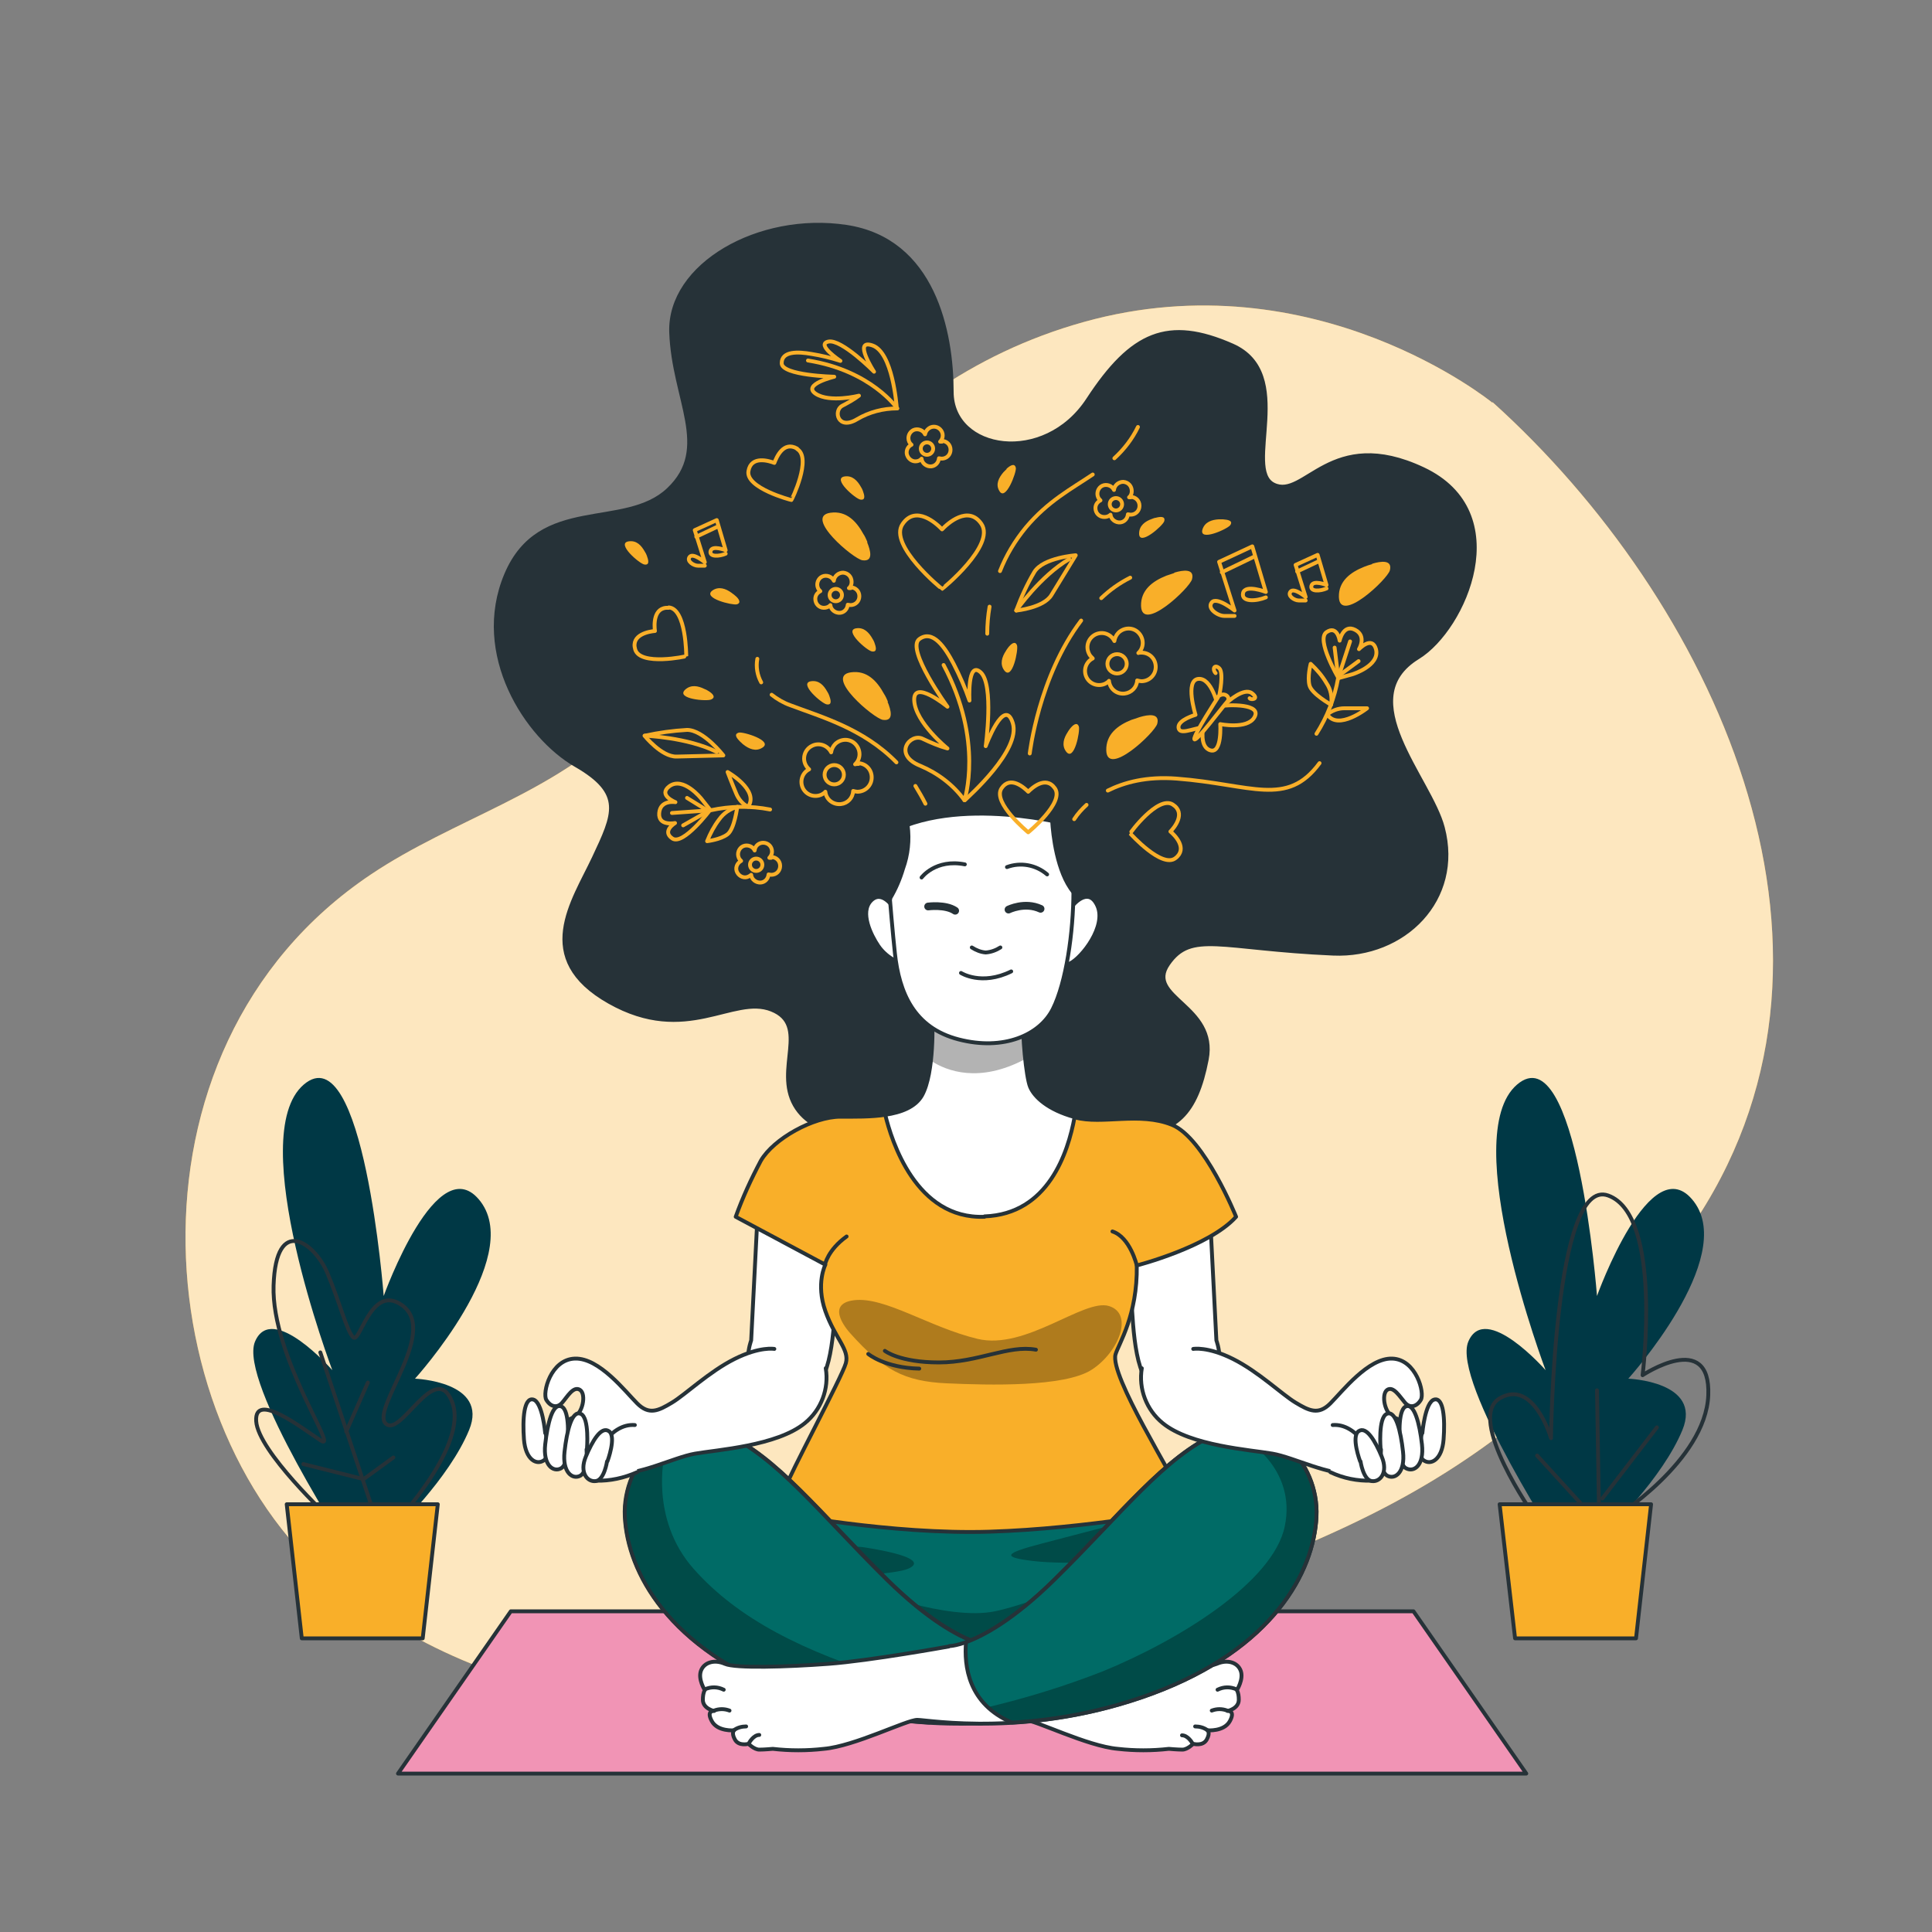 <?xml version="1.0" encoding="UTF-8"?>
<svg id="Layer_1" xmlns="http://www.w3.org/2000/svg" version="1.1" xmlns:xlink="http://www.w3.org/1999/xlink" viewBox="0 0 500 500">
  <rect x="0" y="0" width="500" height="500" fill="#808080" stroke="none"/>
  <!-- Generator: Adobe Illustrator 29.0.0, SVG Export Plug-In . SVG Version: 2.1.0 Build 186)  -->
  <defs>
    <style>
      .st0 {
        fill: #f194b5;
      }

      .st0, .st1, .st2, .st3, .st4, .st5, .st6, .st7, .st8 {
        stroke-linecap: round;
        stroke-linejoin: round;
      }

      .st0, .st1, .st2, .st5, .st6, .st7, .st8 {
        stroke: #263238;
      }

      .st1, .st9, .st10 {
        fill: #fff;
      }

      .st11, .st4, .st5, .st7 {
        fill: none;
      }

      .st2, .st12 {
        fill: #f9af29;
      }

      .st13 {
        clip-path: url(#clippath-1);
      }

      .st14 {
        fill: #003845;
      }

      .st3, .st4 {
        stroke: #f9af29;
      }

      .st3, .st8 {
        fill: #263238;
      }

      .st5 {
        stroke-width: 2px;
      }

      .st10 {
        opacity: .7;
      }

      .st10, .st15 {
        isolation: isolate;
      }

      .st15 {
        opacity: .3;
      }

      .st6, .st16 {
        fill: #006b66;
      }

      .st17 {
        clip-path: url(#clippath-2);
      }

      .st18 {
        clip-path: url(#clippath);
      }
    </style>
    <clipPath id="clippath">
      <path class="st11" d="M254.8,314.8c16.5-.6,21.6-16.5,23.3-25.7-6.9-1.9-10.4-5.2-11.5-7.8s-2.1-14.3-1.7-17l-23.6-.6s.6,13.9-2.7,19.8c-1.7,3-5.4,4.4-9.5,5,1.6,6.6,7.9,27.1,25.7,26.4Z"/>
    </clipPath>
    <clipPath id="clippath-1">
      <path class="st11" d="M252.4,425c-4.5-1.6-12.2-5.7-22.9-16.2-17.5-17.3-28.5-31.8-42-37.8s-26.5,7.2-25.8,21.5,11.2,34.2,42.5,45.8c11.7,4.3,23.9,6.8,36.3,7.5,11.4-4.7,12.4-14.7,11.9-20.7Z"/>
    </clipPath>
    <clipPath id="clippath-2">
      <path class="st11" d="M250,425c4.4-1.6,12.2-5.7,22.9-16.2,17.5-17.2,28.5-31.8,42-37.8s26.5,7.2,25.8,21.5-11.2,34.2-42.5,45.8c-11.7,4.3-23.9,6.8-36.3,7.5-11.4-4.8-12.4-14.8-11.9-20.8Z"/>
    </clipPath>
  </defs>
  <g id="freepik--background-simple--inject-2">
    <path class="st12" d="M386.2,104.2s-45.9-37.5-105.6-20.9-84.7,68-118.9,103.4c-17.9,18.5-44.4,25.3-65.7,39.6-68.1,45.6-58,148-5.5,186.6,45.5,33.5,102.3,37,176.2,12.3,73.9-24.7,126.8-39.5,172.7-110.2s3.4-160-53.1-210.9Z"/>
    <path class="st10" d="M386.2,104.2s-45.9-37.5-105.6-20.9-84.7,68-118.9,103.4c-17.9,18.5-44.4,25.3-65.7,39.6-68.1,45.6-58,148-5.5,186.6,45.5,33.5,102.3,37,176.2,12.3,73.9-24.7,126.8-39.5,172.7-110.2s3.4-160-53.1-210.9Z"/>
  </g>
  <g id="freepik--Carpet--inject-2">
    <polygon class="st0" points="395 459 103 459 132.2 417 365.8 417 395 459"/>
  </g>
  <g id="freepik--Plants--inject-2">
    <path class="st14" d="M405.1,402.6s-29.5-45-25.1-55.4,20,7.4,20,7.4c0,0-22.9-60.6-7.4-73.9s20.7,54.7,20.7,54.7c0,0,14-39.1,25.1-24.4s-17,45.8-17,45.8c0,0,19.2.7,14,13.3s-19.2,25.9-19.2,25.9l-11.1,6.6Z"/>
    <path class="st7" d="M397,392.2s-17.7-25.1-8.9-30.3,13.3,10.3,13.3,10.3c0,0,.7-67.9,14.8-62.8s8.9,46.5,8.9,46.5c0,0,17.7-11.8,17,5.2s-24.4,31.8-24.4,31.8"/>
    <line class="st7" x1="413.3" y1="393.7" x2="397.8" y2="376.7"/>
    <line class="st7" x1="414" y1="401.8" x2="413.3" y2="359.8"/>
    <line class="st7" x1="414.7" y1="387.8" x2="428.8" y2="369.4"/>
    <polygon class="st2" points="427.3 389.3 388.1 389.3 392.1 424 423.4 424 427.3 389.3"/>
    <path class="st14" d="M91.1,402.6s-29.5-45-25.1-55.4,20,7.4,20,7.4c0,0-22.9-60.6-7.4-73.9s20.7,54.7,20.7,54.7c0,0,14-39.1,25.1-24.4,11.1,14.8-17,45.8-17,45.8,0,0,19.2.7,14,13.3s-19.2,25.9-19.2,25.9l-11,6.6Z"/>
    <path class="st7" d="M85.2,392.8s-18.4-17.2-18.9-25,11.7,1.7,16.7,5-12.8-21.7-12.2-40.1,10.6-11.1,13.9-3.3,5,15,6.7,16.7,4.4-12.8,11.7-8.9c11.6,6.2-7.2,27.3-3.3,31.2s12.8-16.7,17.2-5.6-14.5,31.1-14.5,31.1"/>
    <line class="st7" x1="96.8" y1="391.7" x2="82.9" y2="350"/>
    <line class="st7" x1="89.6" y1="370.5" x2="95.2" y2="357.8"/>
    <polyline class="st7" points="78.5 378.9 94.1 382.8 101.8 377.2"/>
    <polygon class="st2" points="113.3 389.3 74.2 389.3 78.1 424 109.4 424 113.3 389.3"/>
  </g>
  <g id="freepik--Character--inject-2">
    <g id="freepik--Hair--inject-2">
      <path class="st8" d="M225.7,294s-14.7,1.3-20-8,4-20.7-6-24.7-22,9.3-42-2-9.3-26-4-37.3,8-16.7-4.7-24-26.7-28.7-18-49.3,30.7-11.3,42-22,1.3-23.3.7-40.7,22.7-30.7,45.3-27.3,27.3,27.3,27.3,42.7,24,19.3,35.3,2,20.7-21.3,37.3-14,2.7,32,10.7,36,14.7-15.3,38.7-4,10.7,41.3-1.3,48.7c-17.5,10.7,3.1,31.4,6.4,44.1,4.9,18.6-10.1,33.4-28.4,32.6-29.3-1.3-36.7-6-42.7,2.7-6,8.7,12.7,10.7,10,24.7s-8,19.3-20,19.3-19.3-10.7-32-5.3-28.7,9.3-34.7,6Z"/>
    </g>
    <path class="st6" d="M202.5,389.5c-2.2,8-2.9,16.3-2.2,24.5,1.2,12.8,7.8,19.5,36,23.8s47.8.8,63.5-6.8,12.2-34.4,8.1-40.6-19.8-7.4-45.3-5.2-41.2-1.8-50.5-.2-9.5,4.5-9.5,4.5Z"/>
    <path class="st15" d="M292.5,393.5s-13.5,3.5-23,6-10.5,3.5-2,4.5,24.5,0,24.5,0c0,0-22.5,10.5-34.5,13s-34-5.5-36.5-7.5,10.5-2,14-3.5,1.5-3.5-11-5.5-10,9.5,1,17.5,17.5,10.5,31.8,8,33.8-8.5,40.2-20.5-4.5-12-4.5-12Z"/>
    <path class="st1" d="M196.1,313.5l-1.7,33.4s-3,7.8,2.4,12.7,12.4,3.5,16-3,3.1-21.4,4.1-27.3-6.3-12-12.2-14.2-8.6-1.7-8.6-1.7Z"/>
    <path class="st1" d="M313.1,313.5l1.7,33.4s3,7.8-2.4,12.7-12.4,3.5-16.1-3-3.1-21.4-4.1-27.3,6.3-12,12.2-14.2,8.7-1.7,8.7-1.7Z"/>
    <path class="st2" d="M241.3,263.7s.6,13.9-2.7,19.8-14.1,5.5-21.1,5.5-17.3,5.7-20.6,11.4c-2.5,4.7-4.7,9.5-6.5,14.5l23.2,12.4s-2.5,4.9,0,12,6.3,9.9,5.3,13.5-14.7,29-16,33c-.6,1.9-1.1,3.8-1.5,5.7,0,0,29.3,5.7,54.7,4.9s51.8-5.9,51.8-5.9c0,0-7.8-13.7-12-21.5s-8-15.8-7.2-18.5,5.7-10.1,5.5-23c0,0,18.7-4.8,25.7-12.6,0,0-8.2-20.4-16.6-23.8s-18.1,0-25-1.9-10.5-5.3-11.6-7.8-2.1-14.3-1.7-17l-23.6-.7Z"/>
    <path class="st15" d="M220,345s-7-7.5,1-8.5,19.5,7,32,10,27.5-10.5,34-8.5,2.5,12-4.5,16.5-26.5,4-37.5,3.5-16.5-3.5-25-13Z"/>
    <path class="st7" d="M229,349.6s3.8,3,14,3,18-4.6,25.1-3.3"/>
    <path class="st7" d="M224.7,350.4s4.3,3.6,13.2,3.8"/>
    <path class="st7" d="M213.5,327.3s.7-3.8,5.6-7.3"/>
    <path class="st7" d="M294.2,327.5s-1.7-7.3-6.3-8.8"/>
    <path class="st9" d="M254.8,314.8c16.5-.6,21.6-16.5,23.3-25.7-6.9-1.9-10.4-5.2-11.5-7.8s-2.1-14.3-1.7-17l-23.6-.6s.6,13.9-2.7,19.8c-1.7,3-5.4,4.4-9.5,5,1.6,6.6,7.9,27.1,25.7,26.4Z"/>
    <g class="st18">
      <path class="st15" d="M265.3,274.1c-.4-3.2-.6-6.5-.4-9.7l-23.6-.6c.1,3.6,0,7.2-.4,10.7,4.1,2.7,12.5,5.9,24.4-.4Z"/>
    </g>
    <path class="st7" d="M254.8,314.8c16.5-.6,21.6-16.5,23.3-25.7-6.9-1.9-10.4-5.2-11.5-7.8s-2.1-14.3-1.7-17l-23.6-.6s.6,13.9-2.7,19.8c-1.7,3-5.4,4.4-9.5,5,1.6,6.6,7.9,27.1,25.7,26.4Z"/>
    <path class="st1" d="M231.3,235s-3-4.9-5.9-1.9,0,8.9,1.9,11.7,5.5,4.9,6.4,3.8-2.3-13.6-2.3-13.6Z"/>
    <path class="st1" d="M277.4,234.6s4.2-5.5,6.6-.2-4,13.4-7,14.9-1.5-3.4-1.3-5.1,1.7-9.6,1.7-9.6Z"/>
    <path class="st1" d="M229,216.3s1.5,20.2,2.6,30.4,4.9,19.3,16.5,22.3,21-1.1,24.4-7.9,5.3-19.8,5.3-30.4v-17s-30.2-8.5-48.8,2.5Z"/>
    <path class="st7" d="M251.5,245.2c1.1.7,2.3,1.2,3.6,1.3,1.4-.1,2.7-.6,3.8-1.3"/>
    <path class="st7" d="M248.7,251.8s5.3,3.4,13-.4"/>
    <path class="st5" d="M240.2,234.6s4.5-.6,7,1.1"/>
    <path class="st5" d="M261,235.4s4.2-2.1,8.3-.2"/>
    <path class="st8" d="M230.3,232.6c1.5-2.5,2.6-5.1,3.4-7.8,1.3-3.6,1.7-7.4,1.2-11.2-2,.7-4,1.6-5.8,2.7,0,0,.6,7.9,1.3,16.3Z"/>
    <path class="st8" d="M277.8,230.9v-17.2s-2.1-.6-5.5-1.2c.2,3.3,1.2,13.2,5.5,18.4Z"/>
    <path class="st7" d="M238.5,227.1s3.6-4.9,11.2-3.4"/>
    <path class="st7" d="M260.6,224.4c3.5-1.3,7.5-.6,10.4,1.9"/>
    <path class="st1" d="M256.8,426s-9.8,0-27.2-17.2-28.5-31.8-42-37.8-26.5,7.2-25.8,21.5,11.2,34.2,42.5,45.8,58,6.8,60.8,6.8,16.2,6.8,24.2,7.5c4.4.5,8.8.5,13.2,0,0,0,2.2.2,3.5.2s2.8-1.5,2.8-1.5c0,0,2.5.7,3.5-1.1s.2-2.4.2-2.4c0,0,4.3.4,5.8-2.4s-.6-2.6-.6-2.6c0,0,2.9-.6,2.9-2.9,0-.9-.1-1.8-.5-2.5,0,0,1.8-2.8,1-5s-3.5-3-6.2-1.8-16,.8-26.8,0-31.2-4.5-31.2-4.5Z"/>
    <path class="st16" d="M252.4,425c-4.5-1.6-12.2-5.7-22.9-16.2-17.5-17.3-28.5-31.8-42-37.8s-26.5,7.2-25.8,21.5,11.2,34.2,42.5,45.8c11.7,4.3,23.9,6.8,36.3,7.5,11.4-4.7,12.4-14.7,11.9-20.7Z"/>
    <g class="st13">
      <path class="st15" d="M248.1,440.3c-4.9-1.9-10.7-3.9-17.1-5.8-23-7-40-15.5-51.5-28.5s-7.5-29.5-7.5-29.5l-2.6-2.4c-5.2,4.7-7.9,11.4-7.6,18.4.8,14.2,11.2,34.2,42.5,45.8,11.7,4.3,23.9,6.8,36.3,7.5,2.9-1.2,5.6-3,7.6-5.4Z"/>
    </g>
    <path class="st7" d="M252.4,425c-4.5-1.6-12.2-5.7-22.9-16.2-17.5-17.3-28.5-31.8-42-37.8s-26.5,7.2-25.8,21.5,11.2,34.2,42.5,45.8c11.7,4.3,23.9,6.8,36.3,7.5,11.4-4.7,12.4-14.7,11.9-20.7Z"/>
    <path class="st1" d="M320,437.2c-1.6-.7-3.3-.7-4.9.1"/>
    <path class="st1" d="M317.6,442.7c-1.3-.5-2.7-.5-4,0"/>
    <path class="st1" d="M312.5,447.8c-.9-.7-2.1-1-3.2-1"/>
    <path class="st1" d="M308.5,451s-1.1-1.9-2.6-1.9"/>
    <path class="st1" d="M245.7,426s9.8,0,27.2-17.2,28.5-31.8,42-37.8,26.5,7.2,25.8,21.5-11.2,34.2-42.5,45.8-58,6.8-60.8,6.8-16.2,6.8-24.2,7.5c-4.4.5-8.8.5-13.2,0,0,0-2.2.2-3.5.2s-2.8-1.5-2.8-1.5c0,0-2.5.7-3.5-1.1s-.2-2.4-.2-2.4c0,0-4.3.4-5.8-2.4s.6-2.6.6-2.6c0,0-2.9-.6-2.9-2.9,0-.9.1-1.8.5-2.5,0,0-1.8-2.8-1-5s3.5-3,6.2-1.8,16,.8,26.8,0,31.2-4.5,31.2-4.5Z"/>
    <path class="st16" d="M250,425c4.4-1.6,12.2-5.7,22.9-16.2,17.5-17.2,28.5-31.8,42-37.8s26.5,7.2,25.8,21.5-11.2,34.2-42.5,45.8c-11.7,4.3-23.9,6.8-36.3,7.5-11.4-4.8-12.4-14.8-11.9-20.8Z"/>
    <g class="st17">
      <path class="st15" d="M340.7,392.5c.5-9.9-5.6-19.4-14-22.1l-3.7,2.6s12.5,7.5,9.5,22-27.5,29.5-47,37.5c-9.7,3.8-19.7,6.9-29.8,9.3,1.8,1.7,3.9,3,6.2,3.9,12.4-.7,24.6-3.2,36.3-7.5,31.3-11.5,41.8-31.5,42.5-45.8Z"/>
    </g>
    <path class="st7" d="M250,425c4.4-1.6,12.2-5.7,22.9-16.2,17.5-17.2,28.5-31.8,42-37.8s26.5,7.2,25.8,21.5-11.2,34.2-42.5,45.8c-11.7,4.3-23.9,6.8-36.3,7.5-11.4-4.8-12.4-14.8-11.9-20.8Z"/>
    <path class="st1" d="M182.4,437.2c1.6-.7,3.3-.7,4.9.1"/>
    <path class="st1" d="M184.8,442.7c1.3-.5,2.7-.5,4,0"/>
    <path class="st1" d="M189.9,447.8c.9-.7,2.1-1,3.2-1"/>
    <path class="st1" d="M193.9,451s1.1-2,2.6-2"/>
    <path class="st1" d="M200.4,349.1s-3.7-.7-10.3,2.6-12.7,9.2-16.2,11.3-5.9,3.3-9,.2-9.8-11.8-16.1-11.6-8.5,8.9-7.4,10.7,2.8,2.2,4.1.7,2.9-4.4,4.6-3.3.7,6.3-1.8,7.2-9.6,5.4-7.9,7.9,11.1,6.1,18.1,6.6,15.7-4.2,21.4-5.2,21.2-2,28.4-7.9c4.2-3.4,6.3-8.9,5.4-14.2"/>
    <path class="st1" d="M141.1,370.9s-.7-8.1-3.1-8.7-2.8,5-2.4,10.3,3.3,6.8,5.2,5.4.4-7,.4-7Z"/>
    <path class="st1" d="M146.9,373.1s.7-8.1-1.6-9.1-3.6,4.4-4.2,9.8,2.1,7.3,4.1,6.2,1.6-6.8,1.6-6.8Z"/>
    <path class="st1" d="M151.9,375s.7-8.1-1.6-9.1-3.6,4.4-4.2,9.8,2.1,7.3,4.1,6.2,1.6-6.8,1.6-6.8Z"/>
    <path class="st1" d="M164.9,381c-3.4,1.5-7,2.3-10.7,2.2-.2-1.5-.3-3.1-.4-4.6,0-2,4.2-10.3,10.5-9.8"/>
    <path class="st1" d="M157.2,378.2s2.4-6.4.4-7.8-4.3,2.5-6,6.6.4,6.6,2.6,6.3,2.9-5.1,2.9-5.1Z"/>
    <path class="st1" d="M308.8,349.1s3.7-.7,10.3,2.6,12.7,9.2,16.2,11.3,5.9,3.3,9,.2,9.8-11.8,16-11.6,8.5,8.9,7.4,10.7-2.8,2.2-4.1.7-3-4.4-4.6-3.3-.7,6.3,1.9,7.2,9.6,5.4,7.9,7.9-11.1,6.1-18.1,6.6-15.7-4.2-21.4-5.2-21.2-2-28.4-7.9c-4.2-3.4-6.3-8.9-5.4-14.2"/>
    <path class="st1" d="M368.1,370.9s.7-8.1,3.1-8.7,2.8,5,2.4,10.3-3.3,6.8-5.2,5.4-.4-7-.4-7Z"/>
    <path class="st1" d="M362.3,373.1s-.7-8.1,1.5-9.1,3.6,4.4,4.2,9.8-2,7.3-4.1,6.2-1.6-6.9-1.6-6.9Z"/>
    <path class="st1" d="M357.3,375s-.7-8.1,1.6-9.1,3.6,4.4,4.2,9.8-2.1,7.3-4.1,6.2-1.6-6.8-1.6-6.8Z"/>
    <path class="st1" d="M344.3,381c3.4,1.6,7,2.3,10.7,2.2.2-1.5.3-3.1.4-4.6,0-2-4.2-10.3-10.5-9.8"/>
    <path class="st1" d="M352,378.2s-2.4-6.4-.4-7.8,4.3,2.5,6,6.6-.4,6.6-2.6,6.3-2.9-5.1-2.9-5.1Z"/>
  </g>
  <g id="freepik--Graphics--inject-2">
    <path class="st4" d="M273,204c-2.4-3.4-6,0-6.9.9-1-1-4.6-4.3-6.9-.9-2.5,3.7,6.9,11.4,6.9,11.4s9.5-7.7,6.9-11.4Z"/>
    <path class="st4" d="M249.6,207.1c-2.9-4-6.9-7-11.4-8.9-7.3-2.9-2.6-8.6.6-7,2.1,1,4.2,1.9,6.4,2.5,0,0-8.3-6.7-8.6-12.4s8.6,1.6,8.6,1.6c0,0-10.8-14.9-7.3-17.5s6.7,2.2,8.9,6.4c1.6,3.1,3,6.3,4.1,9.5,0,0-.6-10.5,2.9-7.3,3.5,3.2,1.3,19.1,1.3,19.1,0,0,4.8-13,7-6s-11.4,19-12.4,20Z"/>
    <path class="st4" d="M249.6,207.1s5.1-15.3-5.4-35"/>
    <path class="st4" d="M232.2,105.7c-3.6,0-7.2.9-10.4,2.8-5,3-6.2-2.3-3.8-3.5,1.5-.8,3-1.6,4.3-2.6,0,0-7.6,1.9-11.2-.5s4.8-4.4,4.8-4.4c0,0-13.6-.3-13.6-3.5s4.3-3,7.7-2.4c2.5.4,5,1,7.5,1.8,0,0-6.5-4.3-3.1-5s11.8,7.8,11.8,7.8c0,0-5.6-8.6-.4-6.8s6.2,15.3,6.3,16.3Z"/>
    <path class="st4" d="M232.2,105.7s-6.7-9.8-23.1-12.4"/>
    <path class="st4" d="M295.4,168.9c-.3,0-.6,0-.8.1,1.5-1.4,1.5-3.7.1-5.2-1.4-1.5-3.7-1.5-5.2-.1-.6.6-1,1.4-1.1,2.2-.9-1.8-3-2.6-4.9-1.7-1.8.9-2.6,3-1.7,4.9.2.5.6.9,1,1.3-1.8.9-2.5,3.1-1.6,4.9.9,1.8,3.1,2.5,4.9,1.6.3-.2.7-.4.9-.7.2,2,1.9,3.5,4,3.3,1.8-.2,3.2-1.6,3.3-3.4.4.1.8.2,1.1.2,2,0,3.7-1.6,3.7-3.7s-1.6-3.7-3.7-3.7h0Z"/>
    <circle class="st4" cx="289.1" cy="171.8" r="2.5"/>
    <path class="st4" d="M222.2,197.7c-.3,0-.6,0-.9.1,1.5-1.4,1.5-3.7.1-5.2s-3.7-1.5-5.2-.1c-.6.6-1,1.4-1.1,2.2-.9-1.8-3.1-2.6-4.9-1.7-1.3.6-2.1,1.9-2.1,3.3,0,1.1.5,2.1,1.3,2.8-1.8.9-2.5,3.1-1.6,4.9.9,1.8,3.1,2.5,4.9,1.6.3-.2.7-.4.9-.7.2,2,2,3.4,4,3.2,1.8-.2,3.1-1.6,3.2-3.4.4.1.8.2,1.1.2,2,0,3.7-1.6,3.7-3.7s-1.6-3.7-3.7-3.7h0Z"/>
    <circle class="st4" cx="215.9" cy="200.5" r="2.5"/>
    <path class="st4" d="M220.2,152.2c-.2,0-.4,0-.5,0,.5-.4.7-1,.7-1.6,0-1.3-.9-2.3-2.2-2.4-1.2,0-2.3.9-2.4,2.1-.5-1.1-1.9-1.6-3-1.1-1.1.5-1.6,1.9-1.1,3,.1.3.4.6.6.8-.8.4-1.3,1.1-1.3,2,0,1.3,1,2.3,2.2,2.3.6,0,1.3-.2,1.7-.7.1,1.2,1.3,2.1,2.5,2,1.1-.1,1.9-1,2-2.1.2,0,.5.1.7.1,1.3,0,2.3-1,2.3-2.3,0-1.3-1-2.3-2.3-2.3h0Z"/>
    <circle class="st4" cx="216.3" cy="154" r="1.6"/>
    <path class="st4" d="M199.6,222c-.2,0-.3,0-.5,0,.4-.4.7-1,.7-1.6,0-1.3-1-2.3-2.3-2.3-1.1,0-2.1.8-2.2,2-.5-1.1-1.9-1.6-3-1.1-1.1.5-1.6,1.9-1.1,3,.1.3.3.5.6.8-1.1.6-1.6,1.9-1,3,.6,1.1,1.9,1.6,3,1,.2-.1.4-.2.6-.4.1,1.2,1.3,2.1,2.5,2,1.1-.1,1.9-1,2-2.1.2,0,.5.1.7.1,1.3,0,2.3-1,2.3-2.3,0-1.3-1-2.3-2.3-2.3h0Z"/>
    <circle class="st4" cx="195.7" cy="223.8" r="1.6"/>
    <path class="st4" d="M243.8,114.3c-.2,0-.3,0-.5,0,.9-.9.9-2.3,0-3.2s-2.3-.9-3.2,0c-.4.4-.6.8-.7,1.3-.5-1.1-1.9-1.6-3-1.1-.8.4-1.3,1.2-1.3,2.1,0,.7.3,1.3.8,1.7-1.1.5-1.6,1.9-1,3,.4.8,1.2,1.3,2,1.3.6,0,1.2-.2,1.6-.7.1,1.2,1.3,2.1,2.5,2,1.1-.1,1.9-1,2-2.1.2,0,.5.1.7.1,1.3,0,2.3-1,2.3-2.3,0-1.3-1-2.3-2.3-2.3h0,0Z"/>
    <circle class="st4" cx="239.9" cy="116.1" r="1.6"/>
    <path class="st4" d="M292.7,128.7c-.2,0-.4,0-.5,0,.5-.4.7-1,.7-1.6,0-1.3-.9-2.3-2.2-2.4-1.2,0-2.3.9-2.4,2.1-.5-1.1-1.9-1.6-3-1.1-1.1.5-1.6,1.9-1.1,3,.1.3.4.6.6.8-.8.4-1.3,1.1-1.3,2,0,1.3,1,2.3,2.3,2.3.6,0,1.2-.2,1.6-.6.1,1.2,1.3,2.1,2.5,2,1.1-.1,1.9-1,2-2.1.2,0,.5.1.7.1,1.3,0,2.3-1,2.3-2.3,0-1.3-1-2.3-2.3-2.3h0Z"/>
    <circle class="st4" cx="288.8" cy="130.5" r="1.6"/>
    <path class="st4" d="M263,158c1.3-3.5,2.8-6.8,4.7-10,2.3-3.7,10.7-4.3,10.7-4.3,0,0-4.3,7-6.3,10.3s-9,4-9,4Z"/>
    <path class="st4" d="M263,158s6.3-9,13.7-13.3"/>
    <path class="st4" d="M166.9,190.4c3.6-.8,7.3-1.3,10.9-1.5,4.3,0,9.4,6.6,9.4,6.6,0,0-8.2.2-12.1.3s-8.3-5.4-8.3-5.4Z"/>
    <path class="st4" d="M166.9,190.4s11,.4,18.6,4.2"/>
    <path class="st4" d="M315.2,182.8s-1.6-7.5-5.1-7.1-.7,9.3-.7,9.3c0,0-4.6,1.3-4.4,3.3s3.5.3,6.4-.1c0,0-1.1,5.2,1.9,6s2.5-6.8,2.5-6.8c0,0,6.9,1.4,8.8-1.7,2.2-3.6-6.5-3.4-9.4-2.9Z"/>
    <path class="st3" d="M315.2,180.5s-6.4,9.8-6.1,10.8,7.4-8.5,8.5-9.7-.9-2.8-2.5-1.2Z"/>
    <path class="st4" d="M317.7,181.7s4.2-3.9,6.3-2.3-.4,1.8-.6,1.3"/>
    <path class="st4" d="M315.6,179.7s1.2-5.7-.1-6.8-1.8.4-.9,1.3"/>
    <path class="st4" d="M254,135.6c-3.4-5-8.8-.1-10.2,1.4-1.4-1.5-6.8-6.4-10.2-1.4-3.8,5.4,10.1,16.8,10.2,16.8s13.9-11.3,10.2-16.8Z"/>
    <path class="st4" d="M206.3,116.1c-3.6-2.1-5.4,2.4-5.9,3.7-1.3-.5-6-2-6.7,2.1-.8,4.4,11,7.5,11.1,7.5s5.4-10.9,1.5-13.2Z"/>
    <path class="st4" d="M173.1,157.3c-4.1-.3-3.8,4.6-3.6,6-1.4.1-6.3.9-5.1,4.8,1.3,4.3,13.2,1.8,13.2,1.7s0-12.2-4.5-12.6Z"/>
    <path class="st4" d="M304.2,222.1c3.3-2.5-.2-6-1.3-6.9,1-1,4.1-4.8.6-7-3.8-2.4-11.1,7.4-11,7.5s8.2,9.1,11.7,6.4Z"/>
    <path class="st4" d="M285,154.8c2.2-2.1,4.7-3.9,7.5-5.3"/>
    <path class="st4" d="M266.5,195s2.3-19.9,13.3-34.4"/>
    <path class="st4" d="M236.9,203.4c.9,1.5,1.8,3,2.6,4.6"/>
    <path class="st4" d="M199.7,179.8c1.4,1.1,3.1,2.1,4.8,2.7,7.9,3,18.9,6,27.5,14.8"/>
    <path class="st4" d="M196,170.5c-.4,2.1,0,4.3,1,6.1"/>
    <path class="st4" d="M288.4,118.6c2.5-2.3,4.6-5,6.1-8.1"/>
    <path class="st4" d="M258.8,147.8c1.6-4.1,3.9-7.9,6.7-11.3,5.7-6.8,11.8-10,17.3-13.7"/>
    <path class="st4" d="M255.5,164c0-2.3.2-4.7.6-7"/>
    <path class="st4" d="M286.7,204.6c4.2-2.1,10-3.7,17.8-3.1,19.5,1.5,28.5,7.5,37-4"/>
    <path class="st4" d="M278,212c.9-1.4,2-2.6,3.2-3.7"/>
    <path class="st4" d="M319.5,159.4h-2.7c-1.6,0-4.5-1.9-3.2-3.5s5.9,2.1,5.9,2.1l-4-12.6,8.6-4,3.5,11.8s-5.4-2.1-5.9.3,3.5,2.1,5.9,1.1"/>
    <line class="st4" x1="316.2" y1="148.1" x2="324.5" y2="144.1"/>
    <path class="st4" d="M337.9,155.4h-1.8c-1.1,0-3-1.2-2.1-2.3s3.9,1.4,3.9,1.4l-2.6-8.3,5.7-2.6,2.3,7.8s-3.5-1.4-3.9.2,2.3,1.4,3.9.7"/>
    <line class="st4" x1="335.7" y1="147.9" x2="341.2" y2="145.3"/>
    <path class="st4" d="M182.4,146.4h-1.8c-1.1,0-3-1.2-2.1-2.3s3.9,1.4,3.9,1.4l-2.6-8.3,5.7-2.6,2.3,7.8s-3.5-1.4-3.9.2,2.3,1.4,3.9.7"/>
    <line class="st4" x1="180.2" y1="138.9" x2="185.7" y2="136.3"/>
    <path class="st4" d="M350,174.5s7.2-2.2,6.1-6.5c-1-3.6-4.4,0-4.4,0,0,0,2.1-3.4-1-5s-4,2.8-4,2.8c0,0-.6-4.1-3.4-2.2s3.1,11.9,3.1,11.9l3.6-1Z"/>
    <path class="st4" d="M340.7,189.9c2.8-4.4,4.7-9.3,5.6-14.4l3.1-9.5"/>
    <path class="st4" d="M344.5,182.4c.3-2-.1-4-1.2-5.6-1.1-1.9-2.5-3.5-4.1-5,0,0-.9,3.4-.3,5.6s5.6,5,5.6,5Z"/>
    <path class="st4" d="M343.5,184.9c1.2-1,2.8-1.6,4.4-1.6h5.9s-7.5,5.9-10.3,1.6Z"/>
    <polyline class="st4" points="345.4 167.6 346.3 175 351.6 171.1"/>
    <path class="st4" d="M181.5,206.7s-4.7-5.9-8.3-3.2c-3,2.3,1.6,4.1,1.6,4.1,0,0-3.9-.7-4.2,2.8s4.1,2.6,4.1,2.6c0,0-3.5,2.1-.7,4s9.8-7.4,9.8-7.4l-2.3-2.9Z"/>
    <path class="st4" d="M199.3,209.5c-5.1-1-10.4-.9-15.4.2l-10,.7"/>
    <path class="st4" d="M190.9,208.8c-1.9.5-3.6,1.6-4.8,3.3-1.3,1.7-2.3,3.6-3.1,5.6,0,0,3.5-.4,5.3-1.8s2.5-7.1,2.5-7.1Z"/>
    <path class="st4" d="M193.6,208.8c-1.4-.7-2.5-2-3.1-3.5-1.1-2.6-2.2-5.5-2.2-5.5,0,0,8.3,4.7,5.3,9Z"/>
    <polyline class="st4" points="176.8 213.6 183.3 209.9 177.8 206.5"/>
    <path class="st12" d="M229.8,181.6c-.3-.7-.6-1.4-1-2-1.8-3.3-4.4-6.2-8.6-5.6-7,1,6,12,8.3,12.3,2.9.4,2.1-2.5,1.2-4.7Z"/>
    <path class="st12" d="M224.5,140.3c-.4-.9-.7-1.6-1-2-1.8-3.3-4.4-6.2-8.6-5.6-7,1,6,12,8.3,12.3,2.9.4,2.1-2.5,1.2-4.7Z"/>
    <path class="st12" d="M294.9,185.6c-.9.3-1.7.6-2.1.7-3.5,1.4-6.6,3.7-6.5,7.9.2,7.1,12.6-4.6,13.2-6.9.7-2.8-2.3-2.4-4.6-1.7Z"/>
    <path class="st12" d="M303.9,148.3c-.7.2-1.4.5-2.1.7-3.5,1.4-6.6,3.7-6.5,7.8.2,7.1,12.6-4.6,13.2-6.9.7-2.8-2.3-2.4-4.6-1.7Z"/>
    <path class="st12" d="M355.1,146c-.7.2-1.4.4-2.1.7-3.5,1.4-6.6,3.7-6.5,7.8.2,7.1,12.6-4.6,13.2-6.9.7-2.8-2.3-2.4-4.6-1.7Z"/>
    <path class="st12" d="M214.6,180c-.1-.3-.3-.7-.5-1-.9-1.6-2.1-3-4.2-2.7-3.4.5,2.9,5.9,4.1,6,1.4.2,1-1.2.6-2.3Z"/>
    <path class="st12" d="M190.2,154.1c-.3-.3-.7-.5-.9-.7-1.5-1.1-3.3-1.7-4.9-.6-2.8,2,5.2,3.9,6.3,3.6,1.3-.4.4-1.6-.5-2.3Z"/>
    <path class="st12" d="M226.3,166.3c-.1-.3-.3-.7-.5-1-.9-1.6-2.2-3-4.2-2.7-3.4.5,2.9,5.9,4.1,6,1.4.2,1-1.2.6-2.3Z"/>
    <path class="st12" d="M167.4,143.8c-.1-.3-.3-.7-.5-1-.9-1.6-2.1-3-4.2-2.7-3.4.5,2.9,5.9,4.1,6,1.4.2,1-1.2.6-2.3Z"/>
    <path class="st12" d="M183.3,178.8c-.3-.2-.7-.4-1-.5-1.6-.8-3.5-1.2-5,.2-2.5,2.4,5.8,3.1,6.8,2.5,1.3-.6.2-1.6-.8-2.2Z"/>
    <path class="st12" d="M223.3,127c-.1-.3-.3-.7-.5-1-.9-1.6-2.2-3-4.2-2.7-3.4.5,2.9,5.9,4.1,6,1.4.2,1-1.2.6-2.3Z"/>
    <path class="st12" d="M260.9,167.6c-.3.4-.5.7-.6.9-1,1.5-1.6,3.4-.4,5,2.1,2.8,3.7-5.4,3.3-6.5-.5-1.3-1.6-.3-2.3.6Z"/>
    <path class="st12" d="M276.9,188.6c-.3.4-.5.7-.6.9-1,1.5-1.6,3.4-.4,5,2.1,2.8,3.7-5.4,3.3-6.5-.5-1.3-1.6-.3-2.3.6Z"/>
    <path class="st12" d="M299.1,134c-.3,0-.7.2-1,.3-1.7.6-3.3,1.7-3.3,3.8,0,3.4,6.2-2.1,6.5-3.2.4-1.4-1.1-1.2-2.2-.9Z"/>
    <path class="st12" d="M260.5,121.4c-.3.3-.6.6-.8.8-1.2,1.4-2.1,3.1-1.1,4.8,1.6,3,4.5-4.8,4.3-5.9-.3-1.4-1.5-.6-2.4.2Z"/>
    <path class="st12" d="M191.6,192c.3.2.5.5.8.7,1.4,1.1,3.2,1.9,4.9.8,2.9-1.8-5-4.2-6.1-3.9-1.4.4-.5,1.5.4,2.4Z"/>
    <path class="st12" d="M316.5,134.4h-1.1c-1.8.1-3.6.7-4.2,2.6-1,3.3,6.5-.1,7.2-1.1.8-1.2-.7-1.4-1.9-1.5Z"/>
  </g>
</svg>